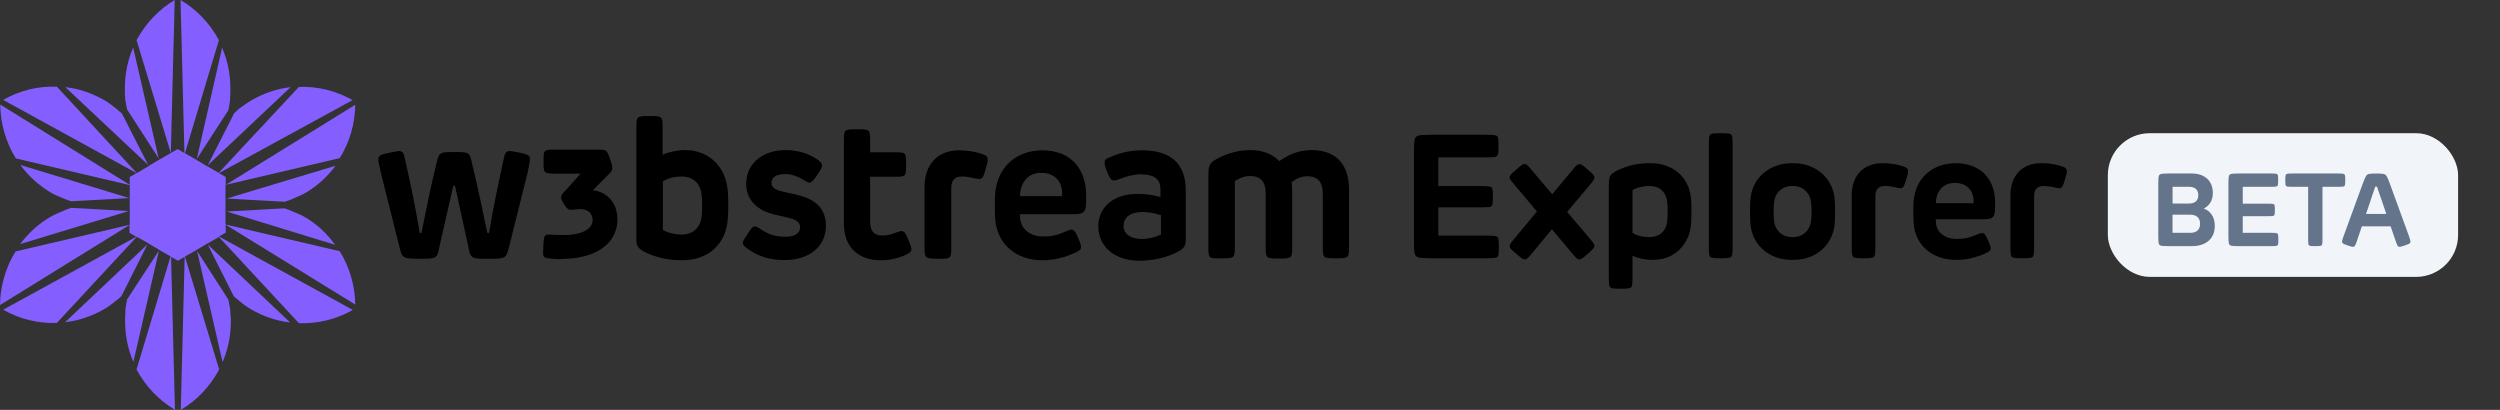 <svg width="244" height="40" viewBox="0 0 244 40" fill="none" xmlns="http://www.w3.org/2000/svg">
<rect x="0" y="0" width="244" height="40" fill="#333333" stroke="none"/>
<path d="M38.94 23.919L37.161 16.822C37.067 16.368 36.924 15.771 36.924 15.579C36.924 15.173 37.161 15.078 37.897 14.934C38.489 14.815 38.798 14.743 38.94 14.743C39.32 14.743 39.414 14.958 39.533 15.556C40.126 18.208 40.553 20.263 40.956 22.676C40.956 22.748 41.003 22.748 41.051 22.748C41.098 22.748 41.146 22.748 41.146 22.676C41.596 20.454 42.071 18.065 42.569 16.081C42.853 14.839 42.877 14.839 44.347 14.839C45.818 14.839 45.841 14.839 46.102 16.081C46.719 18.662 47.074 20.382 47.549 22.676C47.572 22.748 47.596 22.748 47.644 22.748C47.691 22.748 47.715 22.748 47.739 22.676C48.118 20.358 48.64 17.921 49.138 15.627C49.256 15.054 49.327 14.743 49.73 14.743C49.944 14.743 50.276 14.815 50.774 14.91C51.604 15.078 51.723 15.221 51.723 15.532C51.723 15.699 51.628 16.248 51.509 16.798L49.73 23.919C49.398 25.257 49.398 25.257 47.644 25.257C45.936 25.257 45.936 25.257 45.675 23.919L44.418 18.184C44.418 18.136 44.371 18.112 44.324 18.112C44.276 18.112 44.252 18.136 44.229 18.184L42.924 23.919C42.663 25.257 42.663 25.257 40.956 25.257C39.248 25.233 39.248 25.233 38.94 23.919Z" fill="black"/>
<path d="M53.904 25.257C53.169 25.185 53.003 25.185 53.003 24.636C53.003 24.492 53.027 24.301 53.027 24.038C53.074 23.082 53.098 22.891 53.572 22.891C53.809 22.891 54.402 22.939 55.138 22.939C56.395 22.939 57.841 22.533 57.841 21.458C57.841 20.932 57.462 20.406 56.679 20.406C56.3 20.406 56.039 20.478 55.73 20.478C55.493 20.478 55.351 20.406 55.066 19.952C54.877 19.642 54.758 19.45 54.758 19.283C54.758 19.02 54.948 18.853 55.28 18.495L56.655 16.965V16.942H54.284C53.051 16.942 53.051 16.942 53.051 15.771C53.051 14.6 53.051 14.6 54.26 14.6H58.078C59.24 14.6 59.193 14.6 59.501 15.412C59.644 15.842 59.762 16.129 59.762 16.392C59.762 16.583 59.691 16.75 59.406 17.013L57.865 18.566C59.312 18.734 60.26 19.857 60.26 21.41C60.26 23.991 57.794 25.257 54.995 25.257C54.782 25.305 54.331 25.305 53.904 25.257Z" fill="black"/>
<path d="M62.56 24.373C62.228 24.134 62.11 23.895 62.11 23.417V12.593C62.11 11.326 62.11 11.326 63.391 11.326C64.671 11.326 64.671 11.326 64.671 12.593V15.102C65.24 14.839 66.094 14.648 66.877 14.648C69.177 14.648 70.837 16.272 71.027 18.59C71.098 19.355 71.098 20.693 71.027 21.458C70.837 23.775 69.177 25.4 66.592 25.4C64.695 25.424 63.177 24.803 62.56 24.373ZM66.497 22.891C67.754 22.891 68.394 22.127 68.489 21.027C68.537 20.454 68.537 19.761 68.489 19.092C68.394 17.993 67.754 17.228 66.497 17.228C65.857 17.228 65.098 17.419 64.695 17.706V22.437C65.098 22.7 65.857 22.891 66.497 22.891Z" fill="black"/>
<path d="M72.995 24.301C72.711 24.086 72.497 23.919 72.497 23.728C72.497 23.537 72.616 23.369 72.971 22.82C73.351 22.222 73.493 22.103 73.683 22.103C73.873 22.103 74.015 22.222 74.276 22.39C74.987 22.843 75.58 23.106 76.671 23.106C77.667 23.106 78.094 22.7 78.094 22.174C78.094 21.768 77.809 21.458 77.003 21.267L75.556 20.932C74.062 20.573 72.829 19.642 72.829 17.921C72.829 15.866 74.56 14.648 76.671 14.648C77.952 14.648 79.019 15.03 79.825 15.603C80.133 15.818 80.228 15.986 80.228 16.129C80.228 16.344 80.133 16.535 79.754 17.085C79.374 17.658 79.185 17.826 78.995 17.826C78.829 17.826 78.687 17.706 78.355 17.515C77.999 17.3 77.359 16.989 76.647 16.989C75.699 16.989 75.296 17.348 75.296 17.849C75.296 18.256 75.58 18.519 76.434 18.71L77.715 18.996C79.707 19.451 80.608 20.43 80.608 22.055C80.608 24.134 78.853 25.376 76.671 25.376C75.058 25.424 73.849 24.922 72.995 24.301Z" fill="black"/>
<path d="M82.363 21.816V13.883C82.363 12.617 82.363 12.617 83.643 12.617C84.924 12.617 84.924 12.617 84.924 13.883V14.863H87.248C88.434 14.863 88.434 14.863 88.434 16.057C88.434 17.252 88.434 17.252 87.248 17.252H84.924V21.553C84.924 22.557 85.28 22.987 86.157 22.987C86.584 22.987 87.035 22.867 87.367 22.724C87.651 22.628 87.841 22.557 87.983 22.557C88.268 22.557 88.386 22.748 88.695 23.489C88.932 24.086 88.956 24.206 88.956 24.325C88.956 24.588 88.766 24.707 88.339 24.898C87.604 25.233 86.75 25.4 86.015 25.4C83.857 25.424 82.363 24.206 82.363 21.816Z" fill="black"/>
<path d="M90.236 23.967V18.208C90.236 16.057 91.54 14.671 93.58 14.671C94.268 14.671 95.003 14.767 95.548 14.934C96.07 15.102 96.402 15.173 96.402 15.556C96.402 15.747 96.355 15.938 96.189 16.535C95.999 17.252 95.88 17.467 95.572 17.467C95.406 17.467 95.216 17.419 94.979 17.372C94.695 17.3 94.244 17.228 93.912 17.228C93.177 17.228 92.845 17.587 92.845 18.351V23.99C92.845 25.257 92.845 25.257 91.564 25.257C90.236 25.233 90.236 25.233 90.236 23.967Z" fill="black"/>
<path d="M97.137 21.434C97.09 20.717 97.066 19.498 97.137 18.829C97.351 16.416 99.082 14.671 101.738 14.671C104.442 14.671 106.007 16.416 106.007 19.044V19.57C106.007 20.741 105.77 20.908 104.75 20.908H99.556V21.195C99.604 22.318 100.505 23.082 101.809 23.082C102.71 23.082 103.279 22.915 103.801 22.676C104.133 22.533 104.37 22.413 104.584 22.413C104.821 22.413 104.963 22.605 105.248 23.274C105.461 23.775 105.509 23.967 105.509 24.11C105.509 24.325 105.39 24.468 104.845 24.707C104.038 25.066 102.947 25.4 101.785 25.4C99.129 25.424 97.327 23.775 97.137 21.434ZM103.659 19.116C103.754 17.706 102.924 16.87 101.619 16.87C100.363 16.87 99.604 17.754 99.556 19.068V19.14H103.659V19.116Z" fill="black"/>
<path d="M107.192 22.079C107.192 20.43 108.426 18.925 111.034 18.925C111.793 18.925 112.505 19.02 113.264 19.235V18.495C113.264 17.539 112.742 17.013 111.295 17.013C110.655 17.013 109.896 17.228 109.351 17.443C109.066 17.563 108.853 17.61 108.71 17.61C108.449 17.61 108.331 17.443 108.046 16.75C107.857 16.296 107.809 16.034 107.809 15.866C107.809 15.603 107.928 15.484 108.568 15.245C109.374 14.91 110.323 14.671 111.461 14.671C114.188 14.671 115.73 15.89 115.73 18.614V23.417C115.73 23.895 115.611 24.134 115.279 24.373C114.663 24.803 113.145 25.448 111.2 25.448C108.568 25.424 107.192 23.895 107.192 22.079ZM111.414 23.321C112.102 23.321 112.789 23.154 113.311 22.891V21.004C112.647 20.788 112.054 20.693 111.532 20.693C110.252 20.693 109.659 21.266 109.659 22.055C109.659 22.843 110.37 23.321 111.414 23.321Z" fill="black"/>
<path d="M117.935 23.967V17.348C117.935 16.248 117.983 15.986 118.6 15.603C119.264 15.197 120.544 14.648 121.967 14.648C123.248 14.648 124.149 15.006 124.86 15.723C125.738 15.102 126.758 14.648 127.991 14.648C130.528 14.648 131.667 16.177 131.667 18.519V23.943C131.667 25.209 131.667 25.209 130.386 25.209C129.105 25.209 129.105 25.209 129.105 23.943V18.925C129.105 17.802 128.655 17.204 127.588 17.204C126.995 17.204 126.449 17.467 126.07 17.778C126.117 18.208 126.117 18.495 126.117 19.02V23.967C126.117 25.233 126.117 25.233 124.813 25.233C123.532 25.233 123.532 25.233 123.532 23.967V18.877C123.532 17.706 123.011 17.18 121.967 17.18C121.422 17.18 120.829 17.467 120.52 17.658V23.943C120.52 25.209 120.52 25.209 119.216 25.209C117.935 25.233 117.935 25.233 117.935 23.967Z" fill="black"/>
<path d="M139.691 25.206C139.062 25.206 138.649 25.18 138.45 25.13C138.252 25.078 138.127 24.954 138.076 24.756C138.025 24.557 138 24.143 138 23.515V14.845C138 14.216 138.025 13.802 138.076 13.604C138.127 13.405 138.252 13.28 138.45 13.229C138.649 13.178 139.062 13.153 139.691 13.153H145.097C145.528 13.153 145.811 13.17 145.947 13.204C146.083 13.232 146.168 13.312 146.202 13.442C146.236 13.572 146.253 13.841 146.253 14.249C146.253 14.663 146.236 14.935 146.202 15.066C146.168 15.196 146.083 15.278 145.947 15.312C145.811 15.346 145.528 15.363 145.097 15.363H140.38V18.16H144.613C145.021 18.16 145.29 18.177 145.42 18.21C145.551 18.239 145.63 18.315 145.658 18.44C145.692 18.559 145.709 18.808 145.709 19.188C145.709 19.573 145.692 19.828 145.658 19.953C145.63 20.078 145.551 20.157 145.42 20.191C145.29 20.219 145.021 20.233 144.613 20.233H140.38V22.996H145.131C145.562 22.996 145.845 23.013 145.981 23.047C146.117 23.075 146.202 23.155 146.236 23.285C146.27 23.415 146.287 23.682 146.287 24.084C146.287 24.498 146.27 24.773 146.236 24.909C146.202 25.039 146.117 25.121 145.981 25.155C145.845 25.189 145.562 25.206 145.131 25.206H139.691Z" fill="black"/>
<path d="M152.955 20.684L155.284 23.43C155.403 23.566 155.488 23.679 155.539 23.77C155.59 23.86 155.615 23.939 155.615 24.008C155.615 24.081 155.576 24.166 155.496 24.262C155.423 24.359 155.261 24.517 155.012 24.738C154.734 24.982 154.541 25.138 154.434 25.206C154.332 25.28 154.238 25.317 154.153 25.317C154.062 25.317 153.98 25.288 153.907 25.232C153.839 25.175 153.731 25.061 153.584 24.892L151.467 22.375L149.368 24.909C149.147 25.18 148.971 25.317 148.841 25.317C148.739 25.317 148.64 25.285 148.543 25.223C148.452 25.161 148.277 25.022 148.016 24.806C147.807 24.625 147.654 24.486 147.557 24.39C147.466 24.294 147.41 24.223 147.387 24.177C147.364 24.132 147.353 24.081 147.353 24.024C147.353 23.945 147.379 23.86 147.43 23.77C147.486 23.679 147.568 23.571 147.676 23.447L150.005 20.642L147.685 17.879C147.566 17.743 147.478 17.635 147.421 17.556C147.37 17.477 147.345 17.395 147.345 17.309C147.345 17.213 147.381 17.122 147.455 17.038C147.534 16.947 147.702 16.794 147.957 16.578C148.251 16.323 148.444 16.165 148.535 16.102C148.625 16.04 148.716 16.009 148.807 16.009C148.886 16.009 148.96 16.037 149.028 16.094C149.096 16.145 149.201 16.253 149.342 16.417L151.493 18.959L153.601 16.434C153.72 16.292 153.819 16.188 153.898 16.119C153.983 16.052 154.068 16.017 154.153 16.017C154.244 16.017 154.34 16.054 154.442 16.128C154.55 16.202 154.734 16.352 154.995 16.578C155.238 16.782 155.403 16.936 155.488 17.038C155.573 17.134 155.615 17.222 155.615 17.301C155.615 17.38 155.592 17.462 155.547 17.547C155.507 17.627 155.423 17.743 155.292 17.896L152.955 20.684Z" fill="black"/>
<path d="M158.176 28.181C157.745 28.181 157.462 28.164 157.326 28.13C157.19 28.096 157.105 28.014 157.071 27.884C157.037 27.753 157.02 27.481 157.02 27.067V18.279C157.02 17.922 157.031 17.661 157.054 17.497C157.076 17.332 157.127 17.196 157.207 17.088C157.292 16.975 157.428 16.865 157.615 16.757C157.972 16.553 158.442 16.363 159.026 16.188C159.615 16.012 160.289 15.924 161.049 15.924C161.808 15.924 162.477 16.071 163.055 16.366C163.638 16.655 164.1 17.06 164.44 17.581C164.78 18.103 164.981 18.703 165.044 19.384C165.072 19.672 165.086 20.095 165.086 20.65C165.086 21.205 165.072 21.625 165.044 21.908C164.981 22.582 164.783 23.183 164.449 23.71C164.12 24.231 163.684 24.639 163.14 24.934C162.596 25.223 161.984 25.367 161.304 25.367C160.952 25.367 160.598 25.331 160.241 25.257C159.89 25.183 159.587 25.087 159.332 24.968V27.067C159.332 27.481 159.315 27.753 159.281 27.884C159.247 28.014 159.162 28.096 159.026 28.13C158.89 28.164 158.606 28.181 158.176 28.181ZM160.947 23.14C161.491 23.14 161.913 22.993 162.213 22.698C162.519 22.404 162.692 22.004 162.732 21.5C162.754 21.251 162.766 20.97 162.766 20.659C162.766 20.313 162.754 20.024 162.732 19.791C162.686 19.287 162.513 18.888 162.213 18.593C161.913 18.298 161.491 18.151 160.947 18.151C160.652 18.151 160.352 18.191 160.046 18.27C159.745 18.344 159.507 18.443 159.332 18.567V22.724C159.507 22.849 159.745 22.951 160.046 23.03C160.352 23.104 160.652 23.14 160.947 23.14Z" fill="black"/>
<path d="M167.947 25.206C167.517 25.206 167.23 25.189 167.089 25.155C166.953 25.121 166.868 25.039 166.834 24.909C166.8 24.778 166.783 24.506 166.783 24.093V14.114C166.783 13.7 166.8 13.428 166.834 13.297C166.868 13.167 166.953 13.085 167.089 13.051C167.23 13.017 167.517 13 167.947 13C168.378 13 168.661 13.017 168.797 13.051C168.933 13.085 169.018 13.167 169.052 13.297C169.086 13.428 169.103 13.7 169.103 14.114V24.093C169.103 24.506 169.086 24.778 169.052 24.909C169.018 25.039 168.933 25.121 168.797 25.155C168.661 25.189 168.378 25.206 167.947 25.206Z" fill="black"/>
<path d="M174.949 25.367C174.19 25.367 173.51 25.22 172.909 24.925C172.314 24.625 171.835 24.209 171.472 23.676C171.115 23.143 170.906 22.537 170.843 21.857C170.815 21.489 170.801 21.084 170.801 20.642C170.801 20.194 170.815 19.791 170.843 19.434C170.906 18.755 171.115 18.148 171.472 17.616C171.835 17.083 172.314 16.669 172.909 16.375C173.51 16.074 174.19 15.924 174.949 15.924C175.708 15.924 176.388 16.074 176.989 16.375C177.59 16.669 178.068 17.083 178.425 17.616C178.788 18.148 179.001 18.755 179.063 19.434C179.091 19.701 179.105 20.103 179.105 20.642C179.105 21.174 179.091 21.579 179.063 21.857C179.001 22.537 178.788 23.143 178.425 23.676C178.068 24.209 177.59 24.625 176.989 24.925C176.388 25.22 175.708 25.367 174.949 25.367ZM174.949 23.14C175.465 23.14 175.884 22.99 176.207 22.69C176.536 22.384 176.723 21.979 176.768 21.474C176.796 21.163 176.81 20.888 176.81 20.65C176.81 20.401 176.796 20.126 176.768 19.826C176.723 19.321 176.536 18.916 176.207 18.61C175.884 18.304 175.465 18.151 174.949 18.151C174.433 18.151 174.014 18.304 173.691 18.61C173.368 18.916 173.184 19.321 173.138 19.826C173.116 20.069 173.104 20.344 173.104 20.65C173.104 20.95 173.116 21.225 173.138 21.474C173.184 21.979 173.368 22.384 173.691 22.69C174.014 22.99 174.433 23.14 174.949 23.14Z" fill="black"/>
<path d="M181.883 25.206C181.452 25.206 181.169 25.189 181.033 25.155C180.897 25.121 180.812 25.039 180.778 24.909C180.744 24.778 180.727 24.506 180.727 24.093V19.026C180.727 18.398 180.849 17.851 181.093 17.386C181.336 16.916 181.682 16.556 182.13 16.306C182.583 16.052 183.113 15.924 183.719 15.924C184.031 15.924 184.34 15.944 184.646 15.983C184.952 16.023 185.229 16.08 185.479 16.154C185.513 16.165 185.612 16.196 185.776 16.247C185.946 16.298 186.065 16.36 186.133 16.434C186.201 16.502 186.235 16.587 186.235 16.689C186.235 16.768 186.221 16.867 186.193 16.986C186.17 17.1 186.119 17.287 186.04 17.547C185.949 17.87 185.867 18.089 185.793 18.202C185.725 18.315 185.623 18.372 185.487 18.372C185.385 18.372 185.209 18.341 184.96 18.279C184.824 18.244 184.665 18.216 184.484 18.194C184.308 18.165 184.147 18.151 184 18.151C183.671 18.151 183.427 18.233 183.269 18.398C183.116 18.556 183.039 18.803 183.039 19.137V24.093C183.039 24.506 183.022 24.778 182.988 24.909C182.954 25.039 182.869 25.121 182.733 25.155C182.597 25.189 182.314 25.206 181.883 25.206Z" fill="black"/>
<path d="M190.887 15.932C191.68 15.932 192.363 16.091 192.936 16.409C193.514 16.726 193.956 17.174 194.262 17.752C194.568 18.329 194.721 19.004 194.721 19.774V20.225C194.721 20.571 194.689 20.826 194.627 20.99C194.565 21.149 194.457 21.256 194.304 21.313C194.151 21.37 193.913 21.398 193.59 21.398H188.932L188.941 21.653C188.952 21.982 189.043 22.273 189.213 22.529C189.388 22.778 189.626 22.973 189.927 23.115C190.227 23.251 190.573 23.319 190.964 23.319C191.332 23.319 191.652 23.291 191.924 23.234C192.196 23.172 192.474 23.084 192.757 22.971C192.808 22.948 192.887 22.914 192.995 22.869C193.103 22.823 193.191 22.792 193.259 22.775C193.327 22.752 193.392 22.741 193.454 22.741C193.562 22.741 193.655 22.792 193.735 22.894C193.814 22.996 193.922 23.197 194.058 23.497C194.216 23.849 194.296 24.095 194.296 24.237C194.296 24.333 194.256 24.418 194.177 24.492C194.097 24.566 193.939 24.656 193.701 24.764C193.304 24.94 192.87 25.084 192.4 25.198C191.93 25.311 191.451 25.367 190.964 25.367C190.176 25.367 189.476 25.22 188.864 24.925C188.258 24.625 187.773 24.212 187.411 23.684C187.048 23.152 186.838 22.546 186.782 21.866C186.753 21.48 186.739 21.058 186.739 20.599C186.739 20.163 186.75 19.823 186.773 19.579C186.841 18.871 187.051 18.242 187.402 17.692C187.753 17.142 188.227 16.712 188.822 16.4C189.422 16.088 190.111 15.932 190.887 15.932ZM192.613 19.834C192.618 19.789 192.621 19.721 192.621 19.63C192.621 19.08 192.454 18.647 192.12 18.329C191.785 18.012 191.343 17.854 190.794 17.854C190.238 17.854 189.796 18.029 189.468 18.381C189.139 18.732 188.963 19.197 188.941 19.774V19.834H192.613Z" fill="black"/>
<path d="M197.373 25.206C196.942 25.206 196.659 25.189 196.523 25.155C196.387 25.121 196.302 25.039 196.268 24.909C196.234 24.778 196.217 24.506 196.217 24.093V19.026C196.217 18.398 196.339 17.851 196.583 17.386C196.826 16.916 197.172 16.556 197.62 16.306C198.073 16.052 198.603 15.924 199.209 15.924C199.521 15.924 199.83 15.944 200.136 15.983C200.442 16.023 200.719 16.08 200.969 16.154C201.003 16.165 201.102 16.196 201.266 16.247C201.436 16.298 201.555 16.36 201.623 16.434C201.691 16.502 201.725 16.587 201.725 16.689C201.725 16.768 201.711 16.867 201.683 16.986C201.66 17.1 201.609 17.287 201.53 17.547C201.439 17.87 201.357 18.089 201.283 18.202C201.215 18.315 201.113 18.372 200.977 18.372C200.875 18.372 200.699 18.341 200.45 18.279C200.314 18.244 200.155 18.216 199.974 18.194C199.798 18.165 199.637 18.151 199.49 18.151C199.161 18.151 198.917 18.233 198.759 18.398C198.606 18.556 198.529 18.803 198.529 19.137V24.093C198.529 24.506 198.512 24.778 198.478 24.909C198.444 25.039 198.359 25.121 198.223 25.155C198.087 25.189 197.804 25.206 197.373 25.206Z" fill="black"/>
<path d="M12.19 9.128C12.19 9.223 12.19 9.319 12.213 9.415C12.213 9.462 12.213 9.51 12.213 9.534C12.213 9.63 12.237 9.725 12.237 9.821C12.237 9.845 12.237 9.892 12.261 9.916C12.285 10.06 12.308 10.179 12.332 10.323C12.356 10.442 12.38 10.562 12.403 10.681L15.486 15.46L12.996 4.636C12.474 5.854 12.19 7.192 12.19 8.578C12.19 8.722 12.19 8.841 12.19 8.984C12.19 9.056 12.19 9.08 12.19 9.128Z" fill="#855EFF"/>
<path d="M22.292 10.753C22.316 10.609 22.34 10.466 22.364 10.347C22.387 10.203 22.411 10.084 22.435 9.94C22.435 9.916 22.435 9.869 22.435 9.845C22.458 9.749 22.458 9.654 22.458 9.534C22.458 9.486 22.458 9.438 22.458 9.415C22.458 9.319 22.482 9.223 22.482 9.128C22.482 9.08 22.482 9.056 22.482 9.008C22.482 8.865 22.482 8.746 22.482 8.602C22.482 7.192 22.198 5.854 21.676 4.66L19.209 15.508L22.292 10.753Z" fill="#855EFF"/>
<path d="M11.905 11.087L11.881 11.063C11.787 10.968 11.692 10.896 11.573 10.8C11.478 10.705 11.36 10.633 11.265 10.538C11.241 10.514 11.217 10.49 11.194 10.49C11.123 10.418 11.028 10.37 10.957 10.299C10.933 10.275 10.885 10.251 10.862 10.227C10.79 10.179 10.696 10.107 10.624 10.06C10.601 10.036 10.553 10.012 10.53 9.988C10.411 9.916 10.293 9.845 10.174 9.773C8.964 9.08 7.684 8.65 6.38 8.507L14.466 16.105L11.905 11.087Z" fill="#855EFF"/>
<path d="M4.98 18.805C5.099 18.877 5.217 18.949 5.336 18.996C5.383 19.02 5.407 19.044 5.455 19.044C5.549 19.092 5.621 19.14 5.715 19.164C5.763 19.188 5.787 19.212 5.834 19.212C5.929 19.259 6.024 19.283 6.119 19.331C6.142 19.355 6.19 19.355 6.214 19.379C6.332 19.427 6.474 19.474 6.593 19.522C6.712 19.57 6.83 19.618 6.972 19.642C6.972 19.642 6.972 19.642 6.996 19.642L12.617 19.331L1.992 16.105C2.775 17.18 3.771 18.088 4.98 18.805Z" fill="#855EFF"/>
<path d="M12.569 20.597L6.949 20.287C6.83 20.334 6.712 20.358 6.593 20.406C6.427 20.478 6.308 20.526 6.19 20.573C6.166 20.597 6.119 20.597 6.095 20.621C6 20.669 5.905 20.693 5.81 20.741C5.763 20.765 5.739 20.788 5.692 20.788C5.597 20.836 5.526 20.86 5.431 20.908C5.383 20.932 5.36 20.956 5.312 20.956C5.194 21.027 5.075 21.075 4.957 21.147C3.747 21.84 2.751 22.772 1.968 23.823L12.569 20.597Z" fill="#855EFF"/>
<path d="M6.356 31.446C7.66 31.302 8.941 30.872 10.15 30.179C10.269 30.108 10.387 30.036 10.506 29.964C10.53 29.94 10.577 29.916 10.601 29.892C10.672 29.845 10.767 29.797 10.838 29.725C10.862 29.701 10.909 29.677 10.933 29.654C11.004 29.606 11.099 29.534 11.17 29.462C11.194 29.439 11.217 29.415 11.241 29.415C11.455 29.247 11.668 29.08 11.858 28.889L14.395 23.847L6.356 31.446Z" fill="#855EFF"/>
<path d="M22.506 30.848C22.506 30.753 22.506 30.657 22.482 30.561C22.482 30.514 22.482 30.466 22.482 30.442C22.482 30.346 22.458 30.251 22.458 30.131C22.458 30.108 22.458 30.06 22.435 30.036C22.411 29.892 22.387 29.773 22.364 29.63C22.34 29.51 22.316 29.367 22.292 29.247L19.233 24.492L21.723 35.34C22.245 34.122 22.53 32.784 22.53 31.398C22.53 31.255 22.53 31.135 22.53 30.992C22.506 30.92 22.506 30.872 22.506 30.848Z" fill="#855EFF"/>
<path d="M12.403 29.223C12.356 29.486 12.308 29.749 12.261 30.036C12.261 30.06 12.261 30.108 12.261 30.131C12.237 30.227 12.237 30.323 12.237 30.442C12.237 30.49 12.237 30.538 12.237 30.561C12.237 30.657 12.213 30.753 12.213 30.848C12.213 30.896 12.213 30.92 12.213 30.968C12.213 31.111 12.213 31.231 12.213 31.374C12.213 32.784 12.498 34.122 13.02 35.317L15.51 24.468L12.403 29.223Z" fill="#855EFF"/>
<path d="M29.715 21.171C29.597 21.099 29.478 21.027 29.36 20.98C29.312 20.956 29.288 20.932 29.241 20.932C29.146 20.884 29.075 20.836 28.98 20.812C28.933 20.788 28.909 20.765 28.861 20.765C28.767 20.717 28.672 20.693 28.577 20.645C28.553 20.621 28.506 20.621 28.482 20.597C28.363 20.55 28.221 20.502 28.103 20.454C27.984 20.406 27.866 20.358 27.747 20.334L22.126 20.645L32.703 23.895C31.921 22.796 30.925 21.864 29.715 21.171Z" fill="#855EFF"/>
<path d="M22.814 28.913C22.909 29.008 23.028 29.104 23.122 29.176C23.217 29.271 23.336 29.343 23.431 29.439C23.454 29.462 23.478 29.486 23.502 29.486C23.573 29.558 23.668 29.606 23.739 29.677C23.763 29.701 23.81 29.725 23.834 29.749C23.905 29.797 24 29.869 24.071 29.916C24.095 29.94 24.142 29.964 24.166 29.988C24.285 30.06 24.403 30.131 24.522 30.203C25.731 30.896 27.012 31.326 28.316 31.47L20.277 23.871L22.814 28.913Z" fill="#855EFF"/>
<path d="M28.363 8.507C27.059 8.65 25.779 9.08 24.569 9.773C24.451 9.845 24.332 9.916 24.213 9.988C24.19 10.012 24.142 10.036 24.119 10.06C24.047 10.107 23.953 10.155 23.881 10.227C23.834 10.251 23.81 10.275 23.763 10.299C23.692 10.347 23.597 10.418 23.526 10.466C23.502 10.49 23.478 10.514 23.454 10.514C23.36 10.585 23.241 10.681 23.146 10.777C23.051 10.872 22.956 10.944 22.862 11.039L20.277 16.129L28.363 8.507Z" fill="#855EFF"/>
<path d="M34.672 10.227L22.032 18.041V17.276L21.367 16.894L34.411 9.773C32.822 8.865 30.996 8.411 29.17 8.483L21.344 16.87L20.229 16.225L20.182 16.201L19.897 16.034L19.494 15.794L19.209 15.627L19.186 15.603L18.047 14.958L21.367 3.919C20.49 2.294 19.209 0.932 17.62 0L18 14.934L17.336 14.552L16.672 14.934L17.051 0C15.486 0.932 14.206 2.294 13.328 3.919L16.672 14.934L15.557 15.579L15.51 15.603L15.225 15.771L14.822 16.01L14.537 16.177L14.49 16.225L13.352 16.894L5.549 8.459C3.723 8.387 1.897 8.841 0.308 9.749L13.328 16.894L12.664 17.276V18.041L0.024 10.203C0.048 12.067 0.569 13.883 1.542 15.46L12.664 18.064V21.936L1.518 24.54C0.546 26.117 0.024 27.933 0 29.773L12.64 21.959V22.724L13.304 23.106L0.308 30.227C1.897 31.135 3.723 31.589 5.549 31.517L13.352 23.106L14.49 23.752L14.514 23.775L14.798 23.943L15.202 24.182L15.486 24.349L15.51 24.373L16.648 25.018L13.328 36.057C14.182 37.682 15.486 39.044 17.075 40L16.696 25.066L17.36 25.448L18.024 25.066L17.644 40C19.233 39.068 20.514 37.706 21.391 36.057L18.047 25.042L19.186 24.397L19.209 24.373L19.494 24.206L19.897 23.966L20.182 23.799L20.229 23.775L21.367 23.13L29.17 31.541C31.02 31.613 32.822 31.159 34.435 30.251L21.367 23.082L22.032 22.7V21.936L34.672 29.725C34.648 27.885 34.126 26.069 33.154 24.516L22.008 21.912V18.041L33.154 15.436C34.126 13.883 34.648 12.091 34.672 10.227Z" fill="#855EFF"/>
<path d="M22.126 19.379L27.747 19.689C27.747 19.689 27.747 19.689 27.771 19.689C27.889 19.642 28.008 19.618 28.15 19.57C28.269 19.522 28.411 19.474 28.529 19.427C28.553 19.403 28.601 19.403 28.624 19.379C28.719 19.331 28.814 19.307 28.909 19.259C28.956 19.235 28.98 19.212 29.027 19.212C29.122 19.164 29.194 19.116 29.288 19.092C29.336 19.068 29.36 19.044 29.407 19.044C29.526 18.973 29.644 18.925 29.763 18.853C30.972 18.16 31.968 17.228 32.751 16.177L22.126 19.379Z" fill="#855EFF"/>
<rect x="205.725" y="13" width="34.185" height="14.023" rx="4.093" fill="#F1F5F9"/>
<path d="M211.643 24.023C211.273 24.023 211.029 24.008 210.913 23.978C210.796 23.948 210.723 23.875 210.693 23.758C210.663 23.642 210.648 23.398 210.648 23.028V17.928C210.648 17.558 210.663 17.315 210.693 17.198C210.723 17.081 210.796 17.008 210.913 16.978C211.029 16.948 211.273 16.933 211.643 16.933H213.928C214.351 16.933 214.716 17.012 215.023 17.168C215.333 17.322 215.568 17.541 215.728 17.828C215.891 18.115 215.973 18.453 215.973 18.843C215.973 19.2 215.894 19.506 215.738 19.763C215.581 20.017 215.369 20.21 215.103 20.343V20.363C215.416 20.466 215.671 20.665 215.868 20.958C216.064 21.252 216.163 21.618 216.163 22.058C216.163 22.478 216.068 22.837 215.878 23.133C215.691 23.427 215.431 23.648 215.098 23.798C214.764 23.948 214.383 24.023 213.953 24.023H211.643ZM213.653 19.863C213.953 19.863 214.178 19.791 214.328 19.648C214.478 19.502 214.553 19.3 214.553 19.043C214.553 18.78 214.476 18.58 214.323 18.443C214.173 18.303 213.949 18.233 213.653 18.233H212.043V19.863H213.653ZM213.768 22.723C214.084 22.723 214.323 22.648 214.483 22.498C214.646 22.345 214.728 22.128 214.728 21.848C214.728 21.561 214.646 21.341 214.483 21.188C214.319 21.032 214.081 20.953 213.768 20.953H212.038V22.723H213.768ZM218.488 24.023C218.118 24.023 217.875 24.008 217.758 23.978C217.642 23.948 217.568 23.875 217.538 23.758C217.508 23.642 217.493 23.398 217.493 23.028V17.928C217.493 17.558 217.508 17.315 217.538 17.198C217.568 17.081 217.642 17.008 217.758 16.978C217.875 16.948 218.118 16.933 218.488 16.933H221.668C221.922 16.933 222.088 16.943 222.168 16.963C222.248 16.98 222.298 17.026 222.318 17.103C222.338 17.18 222.348 17.338 222.348 17.578C222.348 17.822 222.338 17.982 222.318 18.058C222.298 18.135 222.248 18.183 222.168 18.203C222.088 18.223 221.922 18.233 221.668 18.233H218.893V19.878H221.383C221.623 19.878 221.782 19.888 221.858 19.908C221.935 19.925 221.982 19.97 221.998 20.043C222.018 20.113 222.028 20.26 222.028 20.483C222.028 20.71 222.018 20.86 221.998 20.933C221.982 21.006 221.935 21.053 221.858 21.073C221.782 21.09 221.623 21.098 221.383 21.098H218.893V22.723H221.688C221.942 22.723 222.108 22.733 222.188 22.753C222.268 22.77 222.318 22.817 222.338 22.893C222.358 22.97 222.368 23.127 222.368 23.363C222.368 23.607 222.358 23.768 222.338 23.848C222.318 23.925 222.268 23.973 222.188 23.993C222.108 24.013 221.942 24.023 221.688 24.023H218.488ZM225.974 24.023C225.714 24.023 225.542 24.013 225.459 23.993C225.375 23.973 225.324 23.923 225.304 23.843C225.284 23.763 225.274 23.598 225.274 23.348V18.233H223.754C223.49 18.233 223.317 18.225 223.234 18.208C223.15 18.188 223.097 18.14 223.074 18.063C223.054 17.986 223.044 17.828 223.044 17.588C223.044 17.345 223.054 17.185 223.074 17.108C223.097 17.032 223.15 16.983 223.234 16.963C223.317 16.943 223.49 16.933 223.754 16.933H228.194C228.454 16.933 228.625 16.943 228.709 16.963C228.792 16.983 228.844 17.032 228.864 17.108C228.887 17.185 228.899 17.345 228.899 17.588C228.899 17.828 228.887 17.986 228.864 18.063C228.844 18.14 228.792 18.188 228.709 18.208C228.625 18.225 228.454 18.233 228.194 18.233H226.674V23.333C226.674 23.59 226.664 23.76 226.644 23.843C226.624 23.923 226.572 23.973 226.489 23.993C226.405 24.013 226.234 24.023 225.974 24.023ZM235.111 23.033C235.211 23.317 235.261 23.498 235.261 23.578C235.261 23.631 235.248 23.677 235.221 23.713C235.194 23.747 235.144 23.782 235.071 23.818C235.001 23.852 234.889 23.895 234.736 23.948C234.453 24.045 234.276 24.093 234.206 24.093C234.156 24.093 234.114 24.083 234.081 24.063C234.048 24.043 234.013 24 233.976 23.933C233.939 23.866 233.898 23.763 233.851 23.623L233.326 22.088H230.516L230.001 23.618C229.954 23.755 229.913 23.858 229.876 23.928C229.839 23.995 229.804 24.038 229.771 24.058C229.738 24.081 229.698 24.093 229.651 24.093C229.601 24.093 229.538 24.081 229.461 24.058C229.388 24.038 229.278 24.003 229.131 23.953C228.974 23.903 228.858 23.86 228.781 23.823C228.704 23.783 228.653 23.747 228.626 23.713C228.599 23.677 228.586 23.633 228.586 23.583C228.586 23.526 228.596 23.463 228.616 23.393C228.639 23.32 228.681 23.198 228.741 23.028L230.601 17.933C230.738 17.563 230.841 17.32 230.911 17.203C230.981 17.083 231.078 17.008 231.201 16.978C231.328 16.948 231.568 16.933 231.921 16.933C232.278 16.933 232.518 16.948 232.641 16.978C232.768 17.005 232.866 17.076 232.936 17.193C233.009 17.306 233.111 17.543 233.241 17.903L235.111 23.033ZM230.926 20.878H232.906L232.016 18.283C231.999 18.243 231.986 18.22 231.976 18.213C231.969 18.206 231.948 18.203 231.911 18.203C231.871 18.203 231.846 18.206 231.836 18.213C231.826 18.22 231.814 18.243 231.801 18.283L230.926 20.878Z" fill="#64748B"/>
</svg>
